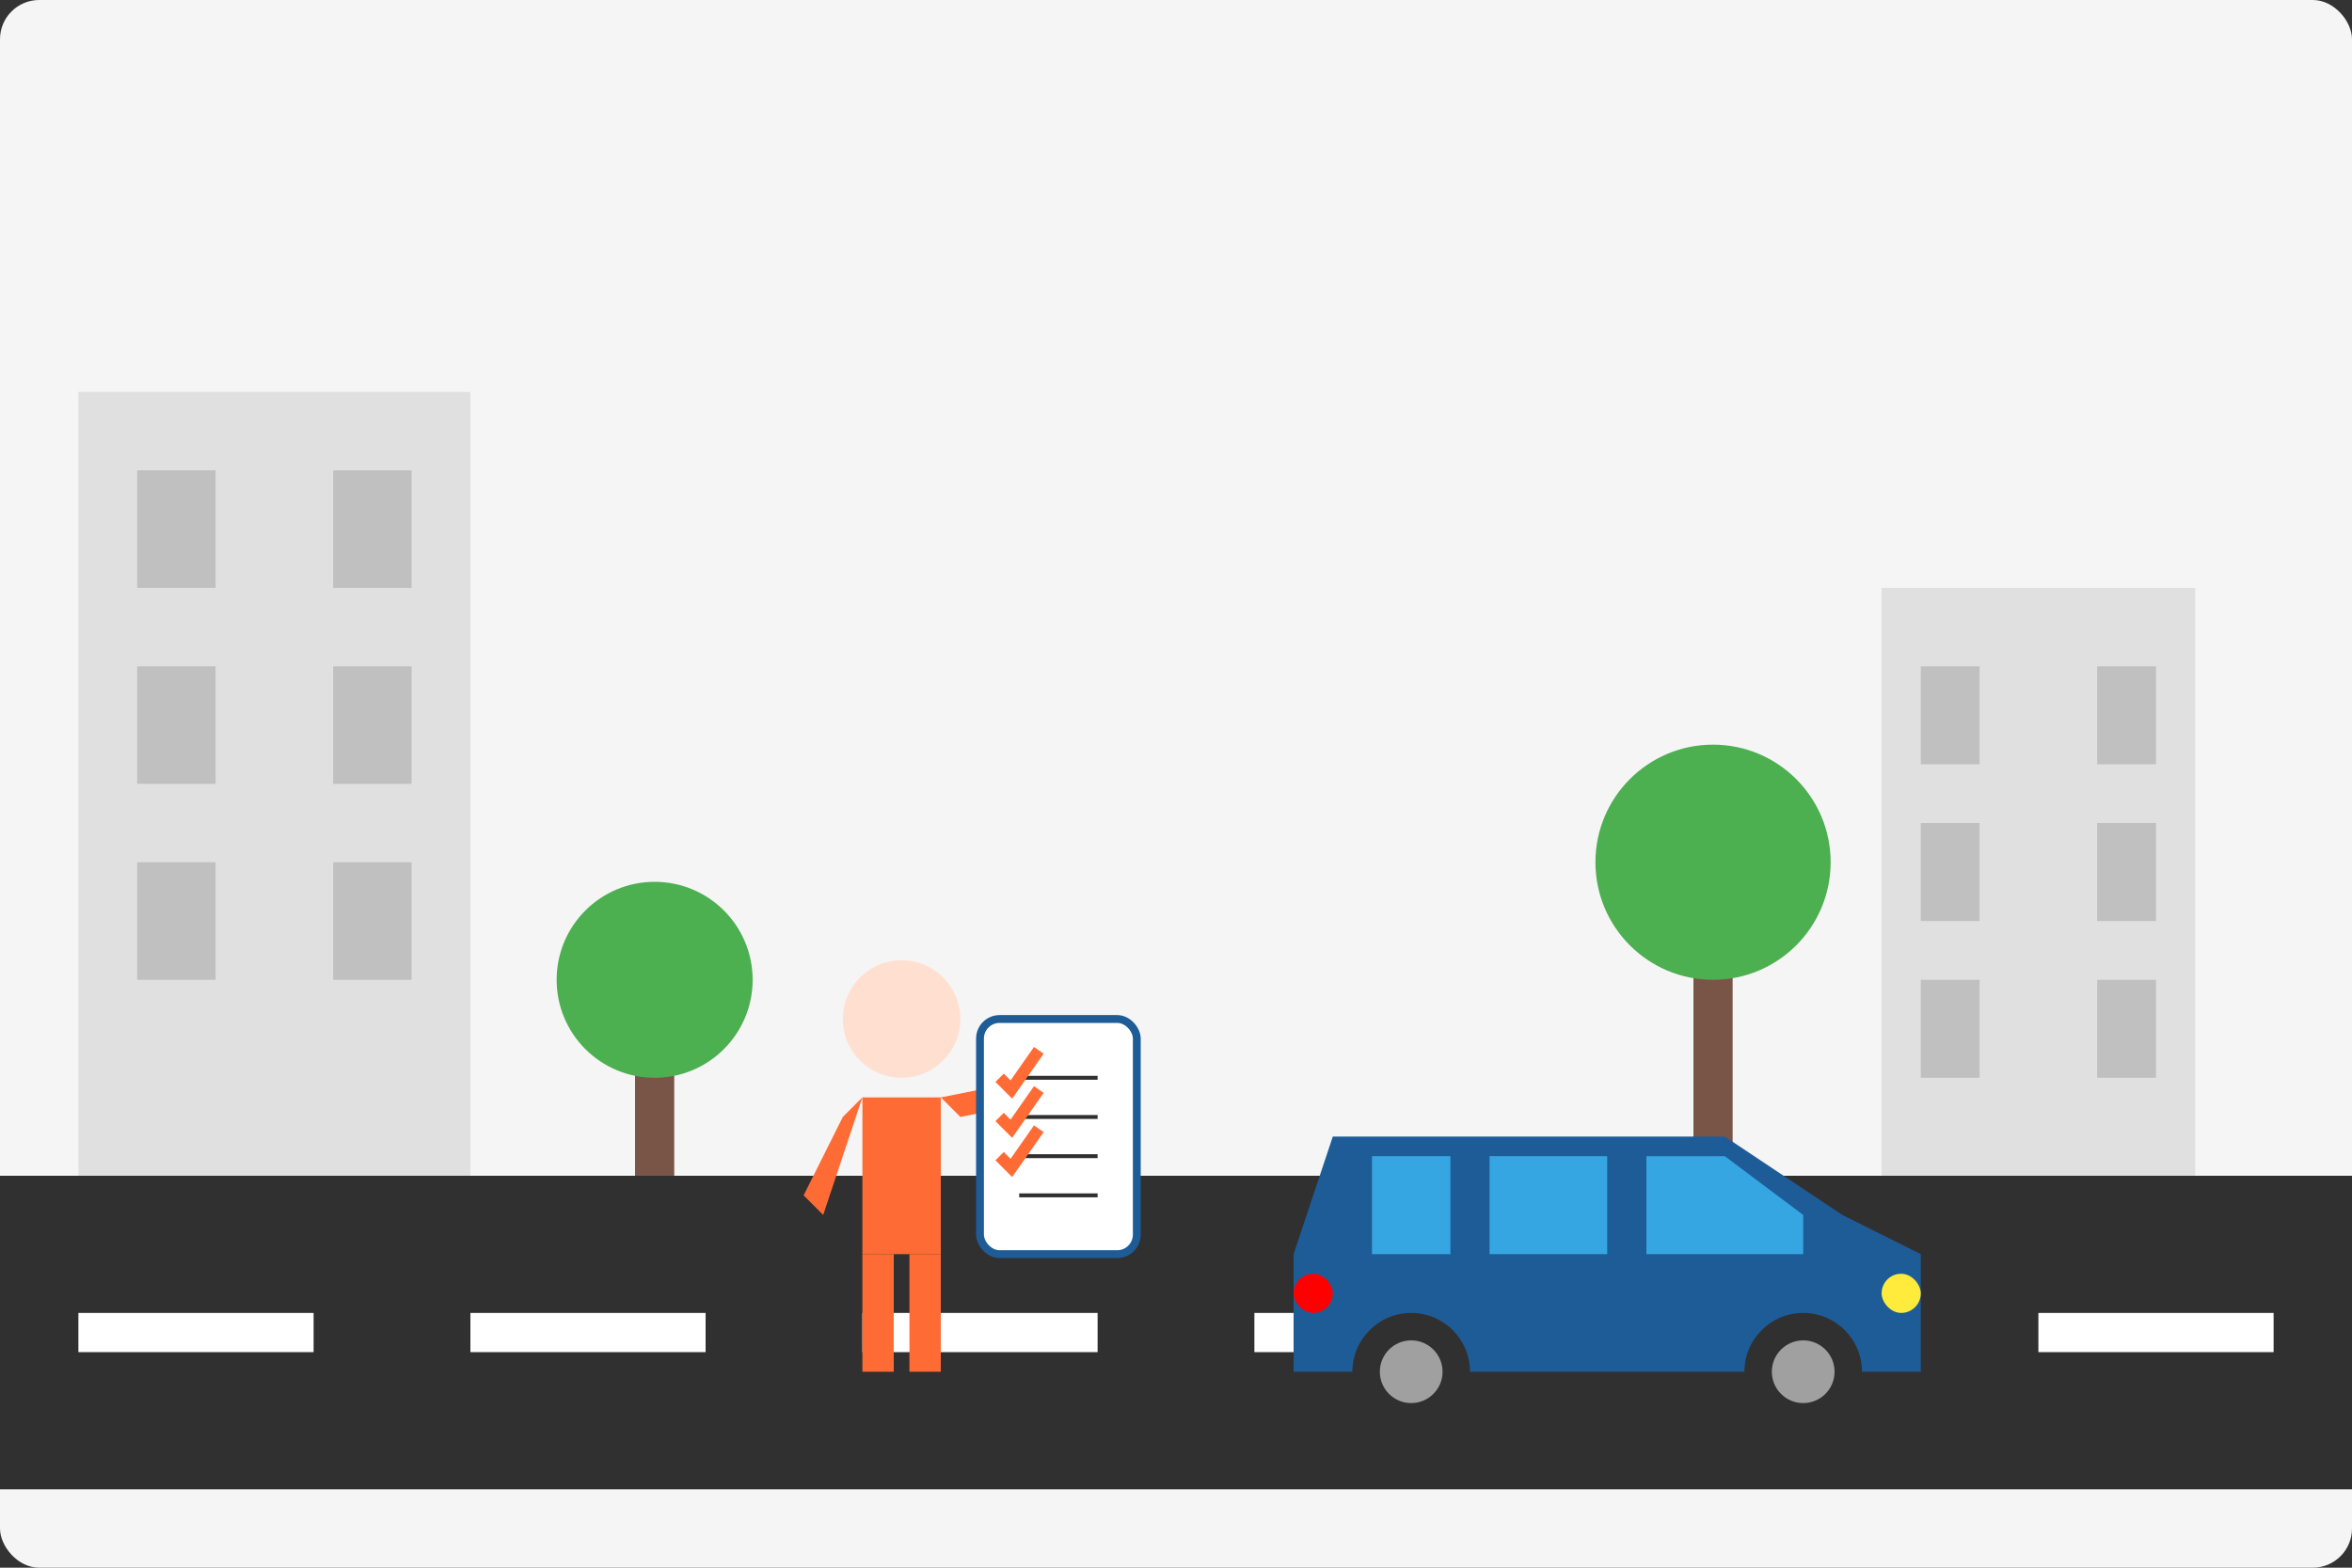 <svg xmlns="http://www.w3.org/2000/svg" width="600" height="400" viewBox="0 0 600 400">
  <rect x="0" y="0" width="600" height="400" fill="#333333" stroke="none"/>
  <defs>
    <style>
      .background { fill: #f5f5f5; }
      .road { fill: #303030; }
      .car-body { fill: #1e5c97; }
      .car-window { fill: #36a6e2; }
      .car-wheel { fill: #303030; }
      .wheel-rim { fill: #a0a0a0; }
      .person { fill: #ff6b35; }
      .person-head { fill: #ffe0d0; }
      .building { fill: #e0e0e0; }
      .building-window { fill: #c0c0c0; }
      .tree { fill: #4CAF50; }
      .tree-trunk { fill: #795548; }
      .checklist { fill: white; stroke: #1e5c97; stroke-width: 2; }
      .check { fill: none; stroke: #ff6b35; stroke-width: 3; }
    </style>
  </defs>
  
  <!-- Background -->
  <rect class="background" width="600" height="400" rx="10"/>
  
  <!-- Road -->
  <rect class="road" x="0" y="300" width="600" height="80"/>
  <rect fill="white" x="20" y="335" width="60" height="10"/>
  <rect fill="white" x="120" y="335" width="60" height="10"/>
  <rect fill="white" x="220" y="335" width="60" height="10"/>
  <rect fill="white" x="320" y="335" width="60" height="10"/>
  <rect fill="white" x="420" y="335" width="60" height="10"/>
  <rect fill="white" x="520" y="335" width="60" height="10"/>
  
  <!-- Buildings in background -->
  <rect class="building" x="20" y="100" width="100" height="200"/>
  <rect class="building-window" x="35" y="120" width="20" height="30"/>
  <rect class="building-window" x="85" y="120" width="20" height="30"/>
  <rect class="building-window" x="35" y="170" width="20" height="30"/>
  <rect class="building-window" x="85" y="170" width="20" height="30"/>
  <rect class="building-window" x="35" y="220" width="20" height="30"/>
  <rect class="building-window" x="85" y="220" width="20" height="30"/>
  
  <rect class="building" x="480" y="150" width="80" height="150"/>
  <rect class="building-window" x="490" y="170" width="15" height="25"/>
  <rect class="building-window" x="535" y="170" width="15" height="25"/>
  <rect class="building-window" x="490" y="210" width="15" height="25"/>
  <rect class="building-window" x="535" y="210" width="15" height="25"/>
  <rect class="building-window" x="490" y="250" width="15" height="25"/>
  <rect class="building-window" x="535" y="250" width="15" height="25"/>
  
  <!-- Trees -->
  <g transform="translate(150, 230)">
    <rect class="tree-trunk" x="12" y="30" width="10" height="40"/>
    <circle class="tree" cx="17" cy="20" r="25"/>
  </g>
  
  <g transform="translate(420, 200)">
    <rect class="tree-trunk" x="12" y="30" width="10" height="70"/>
    <circle class="tree" cx="17" cy="20" r="30"/>
  </g>
  
  <!-- Car -->
  <g transform="translate(320, 280)">
    <!-- Car Body -->
    <path class="car-body" d="M10,40 L20,10 L120,10 L150,30 L170,40 L170,70 L10,70 Z"/>
    <!-- Windows -->
    <path class="car-window" d="M30,15 L50,15 L50,40 L30,40 Z"/>
    <path class="car-window" d="M60,15 L90,15 L90,40 L60,40 Z"/>
    <path class="car-window" d="M100,15 L120,15 L140,30 L140,40 L100,40 Z"/>
    <!-- Wheels -->
    <circle class="car-wheel" cx="40" cy="70" r="15"/>
    <circle class="wheel-rim" cx="40" cy="70" r="8"/>
    <circle class="car-wheel" cx="140" cy="70" r="15"/>
    <circle class="wheel-rim" cx="140" cy="70" r="8"/>
    <!-- Lights -->
    <rect fill="#ffeb3b" x="160" y="45" width="10" height="10" rx="5"/>
    <rect fill="red" x="10" y="45" width="10" height="10" rx="5"/>
  </g>
  
  <!-- Person with checklist -->
  <g transform="translate(200, 240)">
    <!-- Person -->
    <circle class="person-head" cx="30" cy="20" r="15"/>
    <path class="person" d="M20,40 L40,40 L40,80 L20,80 Z"/> <!-- body -->
    <path class="person" d="M15,45 L20,40 L10,70 L5,65 Z"/> <!-- left arm -->
    <path class="person" d="M40,40 L45,45 L70,40 L65,35 Z"/> <!-- right arm -->
    <rect class="person" x="20" y="80" width="8" height="30"/> <!-- left leg -->
    <rect class="person" x="32" y="80" width="8" height="30"/> <!-- right leg -->
    
    <!-- Checklist -->
    <rect class="checklist" x="50" y="20" width="40" height="60" rx="5"/>
    <line x1="60" y1="35" x2="80" y2="35" stroke="#303030"/>
    <line x1="60" y1="45" x2="80" y2="45" stroke="#303030"/>
    <line x1="60" y1="55" x2="80" y2="55" stroke="#303030"/>
    <line x1="60" y1="65" x2="80" y2="65" stroke="#303030"/>
    
    <path class="check" d="M55,35 L58,38 L65,28"/>
    <path class="check" d="M55,45 L58,48 L65,38"/>
    <path class="check" d="M55,55 L58,58 L65,48"/>
  </g>
</svg>
